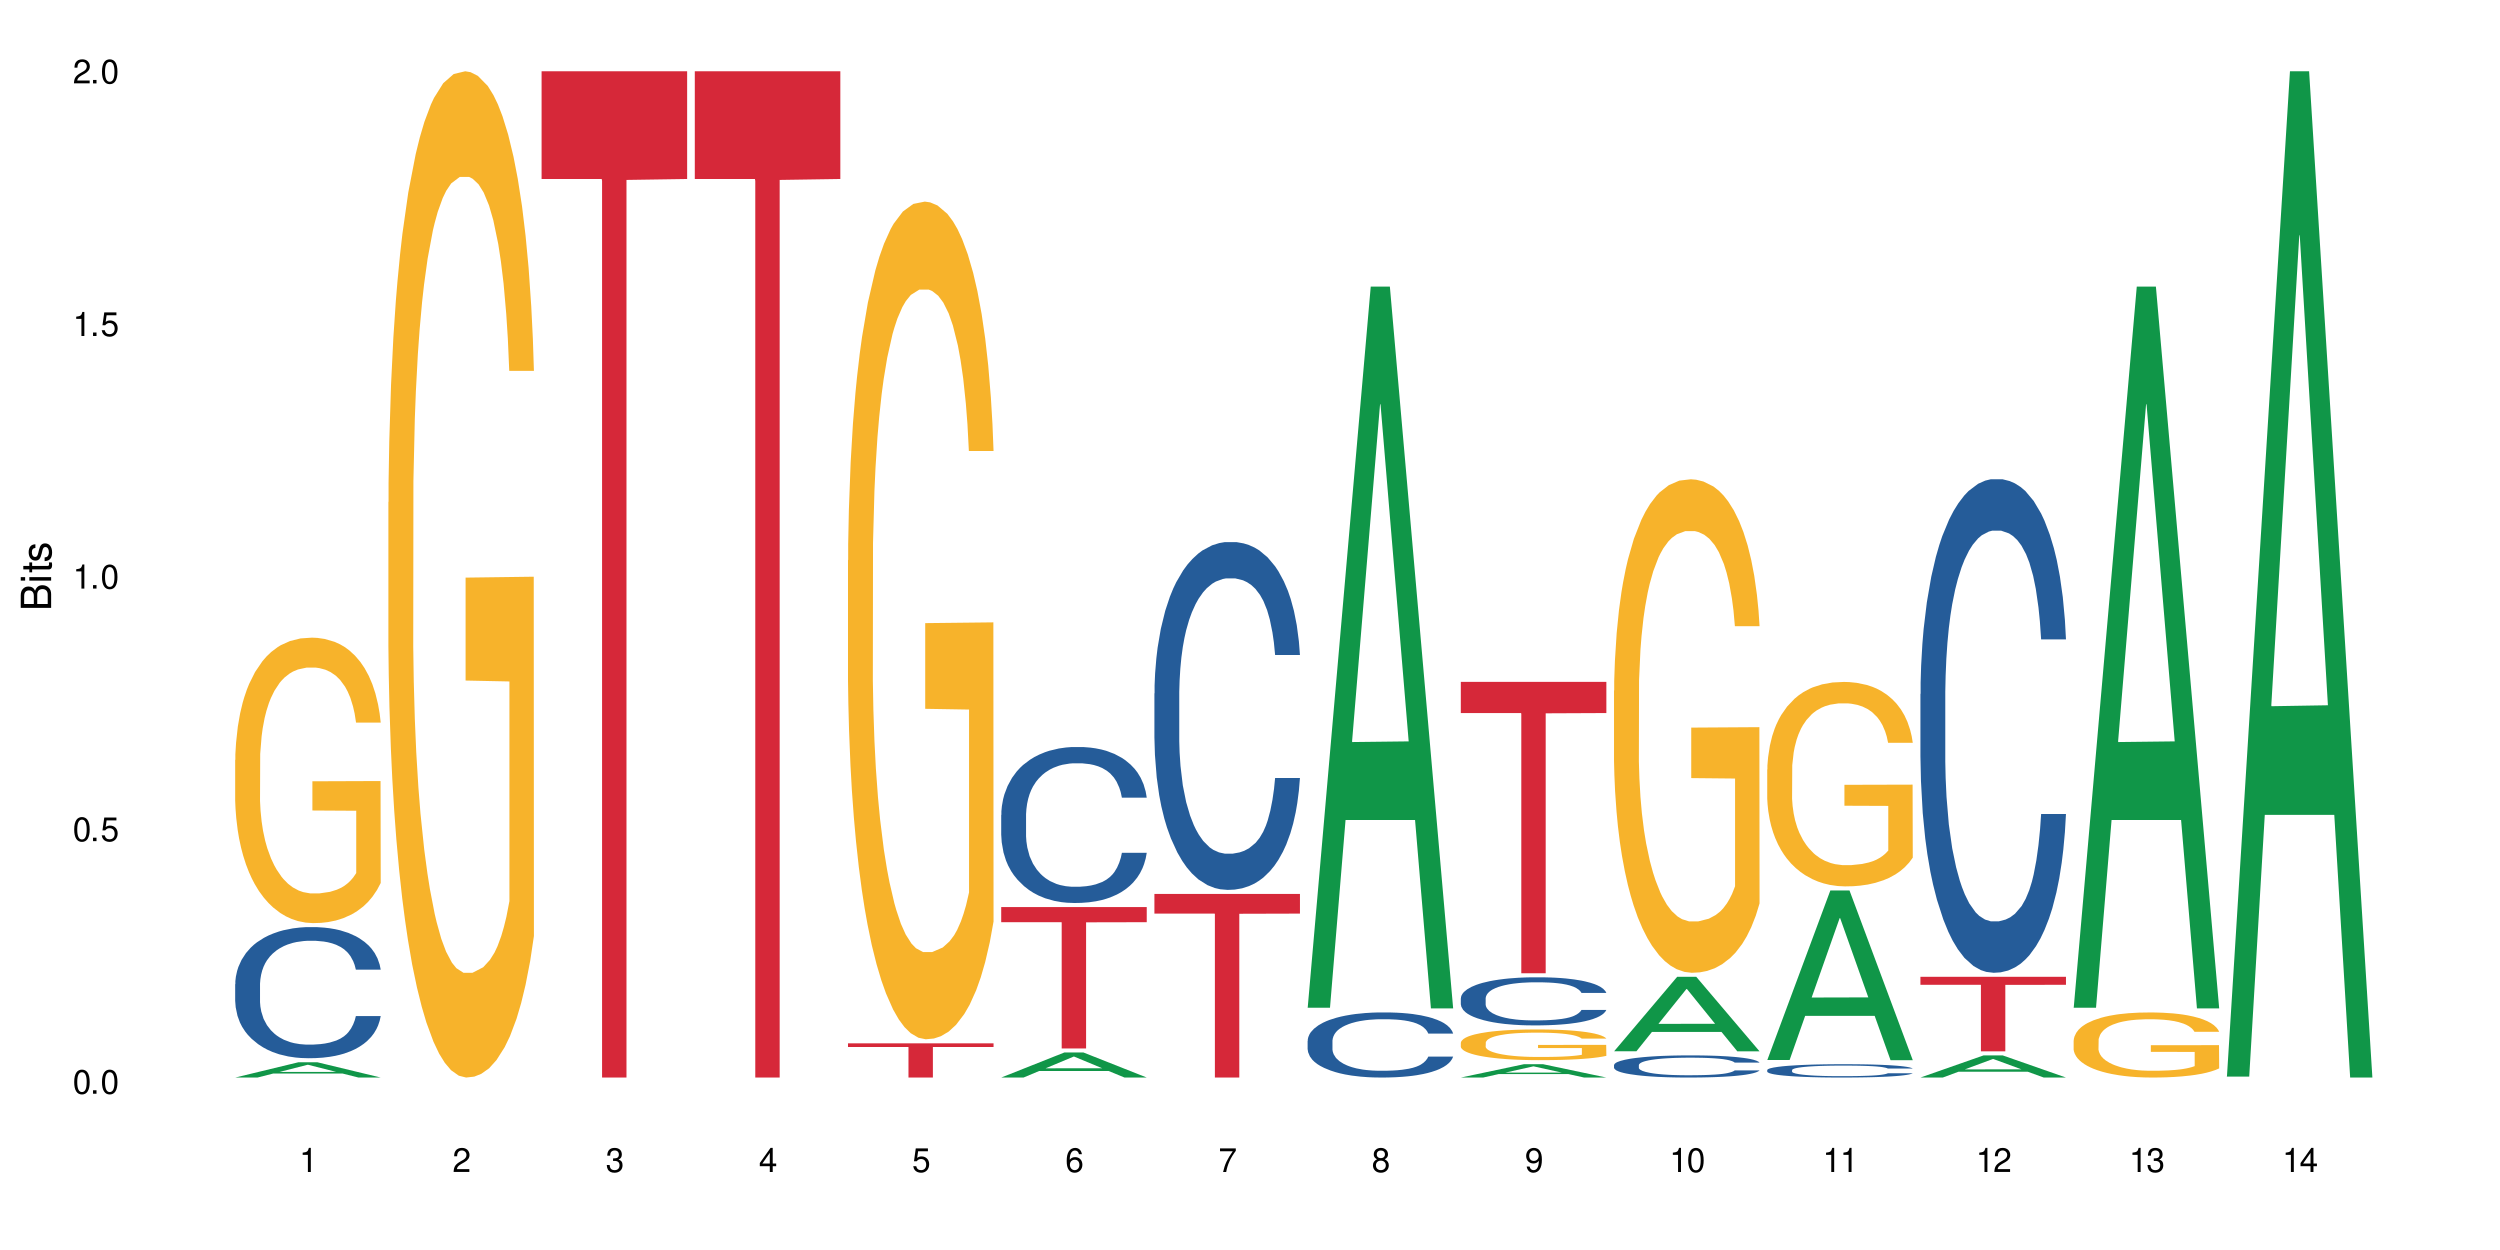 <?xml version="1.0" encoding="UTF-8"?>
<svg xmlns="http://www.w3.org/2000/svg" xmlns:xlink="http://www.w3.org/1999/xlink" width="720" height="360" viewBox="0 0 720 360">
<defs>
<g>
<g id="glyph-0-0">
</g>
<g id="glyph-0-1">
<path d="M 2.641 -6.938 C 2 -6.938 1.422 -6.656 1.078 -6.172 C 0.641 -5.562 0.406 -4.641 0.406 -3.359 C 0.406 -1.016 1.188 0.219 2.641 0.219 C 4.078 0.219 4.859 -1.016 4.859 -3.297 C 4.859 -4.641 4.656 -5.547 4.203 -6.172 C 3.844 -6.656 3.281 -6.938 2.641 -6.938 Z M 2.641 -6.188 C 3.547 -6.188 4 -5.25 4 -3.375 C 4 -1.406 3.562 -0.484 2.625 -0.484 C 1.734 -0.484 1.281 -1.438 1.281 -3.344 C 1.281 -5.25 1.734 -6.188 2.641 -6.188 Z M 2.641 -6.188 "/>
</g>
<g id="glyph-0-2">
<path d="M 1.828 -1 L 0.828 -1 L 0.828 0 L 1.828 0 Z M 1.828 -1 "/>
</g>
<g id="glyph-0-3">
<path d="M 4.562 -6.797 L 1.062 -6.797 L 0.547 -3.094 L 1.328 -3.094 C 1.719 -3.562 2.047 -3.734 2.578 -3.734 C 3.484 -3.734 4.062 -3.109 4.062 -2.094 C 4.062 -1.125 3.484 -0.531 2.578 -0.531 C 1.828 -0.531 1.375 -0.906 1.188 -1.672 L 0.328 -1.672 C 0.453 -1.109 0.547 -0.844 0.75 -0.594 C 1.125 -0.078 1.828 0.219 2.594 0.219 C 3.969 0.219 4.922 -0.781 4.922 -2.219 C 4.922 -3.562 4.031 -4.484 2.719 -4.484 C 2.25 -4.484 1.859 -4.359 1.469 -4.062 L 1.734 -5.969 L 4.562 -5.969 Z M 4.562 -6.797 "/>
</g>
<g id="glyph-0-4">
<path d="M 2.484 -4.938 L 2.484 0 L 3.328 0 L 3.328 -6.938 L 2.766 -6.938 C 2.469 -5.875 2.281 -5.734 0.984 -5.562 L 0.984 -4.938 Z M 2.484 -4.938 "/>
</g>
<g id="glyph-0-5">
<path d="M 4.859 -0.828 L 1.281 -0.828 C 1.359 -1.406 1.672 -1.781 2.5 -2.281 L 3.469 -2.828 C 4.406 -3.344 4.906 -4.062 4.906 -4.906 C 4.906 -5.484 4.672 -6.031 4.266 -6.406 C 3.859 -6.766 3.375 -6.938 2.719 -6.938 C 1.859 -6.938 1.219 -6.625 0.844 -6.031 C 0.609 -5.672 0.5 -5.234 0.484 -4.531 L 1.328 -4.531 C 1.359 -5.016 1.406 -5.281 1.531 -5.516 C 1.75 -5.938 2.188 -6.203 2.703 -6.203 C 3.469 -6.203 4.031 -5.641 4.031 -4.891 C 4.031 -4.344 3.719 -3.859 3.125 -3.516 L 2.234 -3 C 0.812 -2.172 0.406 -1.531 0.328 -0.016 L 4.859 -0.016 Z M 4.859 -0.828 "/>
</g>
<g id="glyph-0-6">
<path d="M 2.125 -3.188 L 2.578 -3.188 C 3.5 -3.188 3.984 -2.766 3.984 -1.922 C 3.984 -1.062 3.469 -0.531 2.594 -0.531 C 1.656 -0.531 1.203 -1 1.156 -2.016 L 0.312 -2.016 C 0.344 -1.453 0.438 -1.094 0.609 -0.781 C 0.953 -0.109 1.625 0.219 2.547 0.219 C 3.953 0.219 4.859 -0.625 4.859 -1.938 C 4.859 -2.828 4.516 -3.297 3.703 -3.594 C 4.344 -3.844 4.656 -4.328 4.656 -5.031 C 4.656 -6.219 3.875 -6.938 2.578 -6.938 C 1.203 -6.938 0.484 -6.172 0.453 -4.703 L 1.297 -4.703 C 1.312 -5.125 1.344 -5.359 1.453 -5.578 C 1.641 -5.969 2.062 -6.203 2.594 -6.203 C 3.344 -6.203 3.797 -5.75 3.797 -5 C 3.797 -4.516 3.609 -4.219 3.25 -4.047 C 3.016 -3.953 2.703 -3.922 2.125 -3.906 Z M 2.125 -3.188 "/>
</g>
<g id="glyph-0-7">
<path d="M 3.141 -1.672 L 3.141 0 L 3.984 0 L 3.984 -1.672 L 4.984 -1.672 L 4.984 -2.438 L 3.984 -2.438 L 3.984 -6.938 L 3.359 -6.938 L 0.266 -2.578 L 0.266 -1.672 Z M 3.141 -2.438 L 1 -2.438 L 3.141 -5.5 Z M 3.141 -2.438 "/>
</g>
<g id="glyph-0-8">
<path d="M 4.781 -5.125 C 4.609 -6.266 3.891 -6.938 2.844 -6.938 C 2.094 -6.938 1.422 -6.578 1.031 -5.953 C 0.594 -5.266 0.406 -4.422 0.406 -3.172 C 0.406 -2 0.578 -1.25 0.984 -0.641 C 1.359 -0.078 1.953 0.219 2.703 0.219 C 3.984 0.219 4.922 -0.75 4.922 -2.094 C 4.922 -3.375 4.062 -4.281 2.844 -4.281 C 2.172 -4.281 1.641 -4.031 1.281 -3.516 C 1.281 -5.234 1.828 -6.188 2.797 -6.188 C 3.391 -6.188 3.797 -5.797 3.938 -5.125 Z M 2.734 -3.531 C 3.547 -3.531 4.062 -2.953 4.062 -2.031 C 4.062 -1.156 3.484 -0.531 2.703 -0.531 C 1.922 -0.531 1.328 -1.188 1.328 -2.078 C 1.328 -2.938 1.906 -3.531 2.734 -3.531 Z M 2.734 -3.531 "/>
</g>
<g id="glyph-0-9">
<path d="M 4.984 -6.797 L 0.438 -6.797 L 0.438 -5.969 L 4.109 -5.969 C 2.5 -3.656 1.828 -2.234 1.328 0 L 2.219 0 C 2.594 -2.172 3.453 -4.047 4.984 -6.094 Z M 4.984 -6.797 "/>
</g>
<g id="glyph-0-10">
<path d="M 3.75 -3.656 C 4.469 -4.094 4.688 -4.438 4.688 -5.078 C 4.688 -6.172 3.844 -6.938 2.641 -6.938 C 1.438 -6.938 0.594 -6.172 0.594 -5.094 C 0.594 -4.438 0.812 -4.094 1.516 -3.656 C 0.734 -3.266 0.359 -2.703 0.359 -1.922 C 0.359 -0.656 1.281 0.219 2.641 0.219 C 3.984 0.219 4.922 -0.656 4.922 -1.922 C 4.922 -2.703 4.531 -3.266 3.75 -3.656 Z M 2.641 -6.188 C 3.359 -6.188 3.812 -5.75 3.812 -5.062 C 3.812 -4.406 3.344 -3.984 2.641 -3.984 C 1.922 -3.984 1.453 -4.406 1.453 -5.078 C 1.453 -5.75 1.922 -6.188 2.641 -6.188 Z M 2.641 -3.266 C 3.484 -3.266 4.062 -2.719 4.062 -1.906 C 4.062 -1.078 3.484 -0.531 2.625 -0.531 C 1.797 -0.531 1.219 -1.094 1.219 -1.906 C 1.219 -2.719 1.781 -3.266 2.641 -3.266 Z M 2.641 -3.266 "/>
</g>
<g id="glyph-0-11">
<path d="M 0.516 -1.578 C 0.672 -0.453 1.406 0.219 2.438 0.219 C 3.188 0.219 3.859 -0.141 4.266 -0.766 C 4.688 -1.453 4.891 -2.297 4.891 -3.547 C 4.891 -4.719 4.703 -5.453 4.312 -6.078 C 3.938 -6.641 3.344 -6.938 2.594 -6.938 C 1.297 -6.938 0.359 -5.969 0.359 -4.625 C 0.359 -3.344 1.234 -2.453 2.453 -2.453 C 3.094 -2.453 3.578 -2.672 4.016 -3.203 C 4 -1.484 3.469 -0.531 2.5 -0.531 C 1.906 -0.531 1.484 -0.906 1.359 -1.578 Z M 2.578 -6.203 C 3.375 -6.203 3.969 -5.531 3.969 -4.641 C 3.969 -3.797 3.391 -3.188 2.547 -3.188 C 1.734 -3.188 1.234 -3.766 1.234 -4.688 C 1.234 -5.562 1.797 -6.203 2.578 -6.203 Z M 2.578 -6.203 "/>
</g>
<g id="glyph-1-0">
</g>
<g id="glyph-1-1">
<path d="M 0 -0.953 L 0 -4.891 C 0 -5.719 -0.234 -6.344 -0.734 -6.797 C -1.188 -7.234 -1.812 -7.469 -2.5 -7.469 C -3.547 -7.469 -4.188 -7 -4.625 -5.875 C -4.984 -6.688 -5.625 -7.094 -6.531 -7.094 C -7.172 -7.094 -7.734 -6.859 -8.141 -6.391 C -8.562 -5.922 -8.75 -5.344 -8.75 -4.5 L -8.75 -0.953 Z M -4.984 -2.062 L -7.766 -2.062 L -7.766 -4.219 C -7.766 -4.844 -7.688 -5.203 -7.453 -5.5 C -7.219 -5.812 -6.859 -5.969 -6.375 -5.969 C -5.891 -5.969 -5.531 -5.812 -5.297 -5.5 C -5.062 -5.203 -4.984 -4.844 -4.984 -4.219 Z M -0.984 -2.062 L -4 -2.062 L -4 -4.781 C -4 -5.766 -3.438 -6.359 -2.484 -6.359 C -1.547 -6.359 -0.984 -5.766 -0.984 -4.781 Z M -0.984 -2.062 "/>
</g>
<g id="glyph-1-2">
<path d="M -6.281 -1.797 L -6.281 -0.797 L 0 -0.797 L 0 -1.797 Z M -8.75 -1.797 L -8.75 -0.797 L -7.484 -0.797 L -7.484 -1.797 Z M -8.75 -1.797 "/>
</g>
<g id="glyph-1-3">
<path d="M -6.281 -3.047 L -6.281 -2.016 L -8.016 -2.016 L -8.016 -1.016 L -6.281 -1.016 L -6.281 -0.172 L -5.469 -0.172 L -5.469 -1.016 L -0.719 -1.016 C -0.078 -1.016 0.281 -1.453 0.281 -2.234 C 0.281 -2.5 0.25 -2.719 0.188 -3.047 L -0.641 -3.047 C -0.609 -2.906 -0.594 -2.766 -0.594 -2.562 C -0.594 -2.141 -0.719 -2.016 -1.156 -2.016 L -5.469 -2.016 L -5.469 -3.047 Z M -6.281 -3.047 "/>
</g>
<g id="glyph-1-4">
<path d="M -4.531 -5.25 C -5.766 -5.25 -6.469 -4.422 -6.469 -2.969 C -6.469 -1.516 -5.719 -0.562 -4.547 -0.562 C -3.562 -0.562 -3.094 -1.062 -2.734 -2.562 L -2.516 -3.484 C -2.344 -4.188 -2.094 -4.469 -1.641 -4.469 C -1.047 -4.469 -0.641 -3.875 -0.641 -3 C -0.641 -2.453 -0.797 -2 -1.062 -1.75 C -1.25 -1.594 -1.422 -1.531 -1.875 -1.469 L -1.875 -0.406 C -0.422 -0.453 0.281 -1.266 0.281 -2.922 C 0.281 -4.5 -0.5 -5.516 -1.719 -5.516 C -2.656 -5.516 -3.172 -4.984 -3.469 -3.734 L -3.703 -2.766 C -3.891 -1.953 -4.156 -1.609 -4.594 -1.609 C -5.188 -1.609 -5.547 -2.125 -5.547 -2.938 C -5.547 -3.75 -5.203 -4.172 -4.531 -4.203 Z M -4.531 -5.25 "/>
</g>
</g>
</defs>
<rect x="-72" y="-36" width="864" height="432" fill="rgb(100%, 100%, 100%)" fill-opacity="1"/>
<path fill-rule="nonzero" fill="rgb(6.275%, 58.824%, 28.235%)" fill-opacity="1" d="M 67.73 310.328 L 67.777 310.324 L 85.914 305.938 L 91.422 305.938 L 109.648 310.332 L 103.242 310.332 L 98.676 309.184 L 78.656 309.184 L 74.18 310.328 L 67.73 310.328 L 80.582 308.711 L 96.84 308.707 L 88.734 306.656 L 88.645 306.652 L 88.555 306.664 L 80.539 308.707 L 80.582 308.711 Z M 67.73 310.328 "/>
<path fill-rule="nonzero" fill="rgb(14.51%, 36.078%, 60%)" fill-opacity="1" d="M 67.73 283.449 L 67.781 283.414 L 67.781 282.586 L 67.934 281.277 L 68.293 279.621 L 68.652 278.48 L 69.57 276.445 L 70.848 274.477 L 72.18 272.961 L 73.148 272.062 L 74.02 271.371 L 76.012 270.098 L 77.289 269.441 L 78.672 268.855 L 80.355 268.266 L 81.582 267.922 L 84.344 267.371 L 86.391 267.129 L 87.973 267.023 L 91.398 267.023 L 93.441 267.164 L 94.926 267.336 L 96.562 267.613 L 97.941 267.922 L 100.344 268.68 L 102.492 269.648 L 103.461 270.199 L 104.996 271.27 L 106.172 272.305 L 106.988 273.203 L 107.91 274.477 L 108.727 276.031 L 109.34 277.789 L 109.648 279.273 L 102.492 279.273 L 102.133 277.895 L 101.723 276.824 L 100.957 275.41 L 100.191 274.41 L 99.117 273.41 L 98.145 272.754 L 96.816 272.098 L 95.641 271.684 L 94.414 271.371 L 93.238 271.164 L 90.988 270.957 L 88.383 270.957 L 87.41 271.027 L 85.418 271.305 L 84.344 271.547 L 82.812 272.027 L 81.738 272.477 L 80.461 273.168 L 79.59 273.754 L 78.516 274.652 L 77.75 275.445 L 76.883 276.582 L 76.371 277.445 L 75.91 278.41 L 75.5 279.551 L 75.195 280.758 L 74.988 282.035 L 74.887 283.277 L 74.887 288.625 L 74.988 289.867 L 75.246 291.316 L 75.91 293.422 L 76.883 295.25 L 78.004 296.699 L 79.078 297.734 L 79.691 298.219 L 80.512 298.77 L 81.789 299.461 L 83.629 300.148 L 84.703 300.426 L 86.34 300.703 L 88.023 300.84 L 90.273 300.84 L 92.27 300.703 L 93.598 300.531 L 94.977 300.254 L 96.867 299.668 L 98.043 299.113 L 99.066 298.461 L 99.832 297.805 L 100.344 297.25 L 101.109 296.184 L 101.723 295.008 L 102.184 293.801 L 102.492 292.629 L 109.648 292.629 L 109.34 294.008 L 108.883 295.355 L 108.422 296.355 L 107.707 297.562 L 106.887 298.633 L 105.711 299.84 L 104.742 300.633 L 103.461 301.496 L 102.285 302.152 L 101.008 302.738 L 99.117 303.43 L 97.891 303.773 L 96.562 304.082 L 94.977 304.359 L 92.984 304.602 L 90.836 304.738 L 88.844 304.773 L 86.695 304.703 L 85.109 304.566 L 83.016 304.258 L 80.41 303.637 L 78.516 302.98 L 77.035 302.324 L 75.758 301.633 L 74.324 300.703 L 72.484 299.184 L 71.359 298.012 L 70.594 297.043 L 69.723 295.699 L 69.109 294.492 L 68.395 292.559 L 67.883 290.109 L 67.73 288.211 Z M 67.73 283.449 "/>
<path fill-rule="nonzero" fill="rgb(96.863%, 70.196%, 16.863%)" fill-opacity="1" d="M 67.73 218.855 L 67.781 218.781 L 67.781 217.281 L 67.988 213.902 L 68.496 209.246 L 69.164 205.414 L 69.879 202.414 L 70.34 200.836 L 71.105 198.582 L 71.77 196.93 L 73.457 193.551 L 75.602 190.398 L 76.777 189.047 L 78.109 187.77 L 80 186.344 L 80.867 185.816 L 83.527 184.617 L 86.543 183.867 L 89.863 183.641 L 91.398 183.715 L 93.496 184.016 L 96.355 184.844 L 97.992 185.594 L 99.27 186.344 L 100.602 187.32 L 102.234 188.82 L 103.77 190.625 L 104.996 192.426 L 106.223 194.68 L 107.246 197.082 L 108.113 199.711 L 108.883 202.863 L 109.34 205.492 L 109.648 208.117 L 102.543 208.117 L 102.133 205.492 L 101.672 203.465 L 100.906 200.984 L 100.141 199.184 L 99.375 197.758 L 97.941 195.805 L 96.715 194.602 L 95.18 193.551 L 93.699 192.875 L 92.012 192.426 L 90.988 192.277 L 88.281 192.277 L 85.828 192.801 L 84.395 193.402 L 83.375 194.004 L 81.941 195.129 L 81.074 196.031 L 80.562 196.629 L 79.027 198.957 L 78.004 201.062 L 77.445 202.488 L 76.727 204.738 L 76.215 206.766 L 75.652 209.77 L 75.348 212.023 L 74.938 217.129 L 74.887 230.645 L 75.039 233.5 L 75.348 236.578 L 75.758 239.281 L 76.371 242.133 L 76.984 244.312 L 78.059 247.238 L 78.977 249.191 L 79.691 250.469 L 81.074 252.496 L 81.637 253.172 L 82.965 254.523 L 84.344 255.574 L 86.031 256.477 L 87.309 256.926 L 89.355 257.301 L 91.961 257.301 L 95.027 256.852 L 96.969 256.25 L 98.301 255.648 L 99.168 255.125 L 100.242 254.297 L 101.008 253.547 L 101.723 252.723 L 102.594 251.445 L 102.594 233.5 L 89.969 233.422 L 89.969 225.012 L 109.598 224.938 L 109.648 254.297 L 108.574 256.324 L 107.246 258.277 L 105.969 259.777 L 104.637 261.055 L 102.746 262.48 L 101.215 263.383 L 98.863 264.434 L 96.715 265.109 L 94.465 265.562 L 92.473 265.785 L 90.121 265.859 L 88.023 265.711 L 85.777 265.262 L 83.988 264.66 L 82.352 263.91 L 80.715 262.934 L 78.672 261.355 L 77.34 260.078 L 75.961 258.504 L 74.582 256.625 L 73.355 254.598 L 72.535 253.02 L 71.719 251.219 L 70.848 248.965 L 70.031 246.414 L 69.418 244.086 L 68.855 241.457 L 68.445 238.98 L 68.039 235.602 L 67.832 232.898 L 67.73 230.57 Z M 67.73 218.855 "/>
<path fill-rule="nonzero" fill="rgb(96.863%, 70.196%, 16.863%)" fill-opacity="1" d="M 111.855 144.652 L 111.906 144.387 L 111.906 139.094 L 112.109 127.184 L 112.621 110.777 L 113.285 97.277 L 114 86.691 L 114.461 81.133 L 115.227 73.195 L 115.891 67.371 L 117.578 55.461 L 119.727 44.348 L 120.902 39.582 L 122.23 35.082 L 124.121 30.055 L 124.992 28.203 L 127.648 23.965 L 130.664 21.32 L 133.988 20.527 L 135.523 20.789 L 137.617 21.848 L 140.48 24.762 L 142.117 27.406 L 143.395 30.055 L 144.723 33.496 L 146.359 38.789 L 147.891 45.141 L 149.117 51.492 L 150.348 59.43 L 151.367 67.902 L 152.238 77.164 L 153.004 88.281 L 153.465 97.543 L 153.77 106.805 L 146.664 106.805 L 146.258 97.543 L 145.797 90.398 L 145.031 81.664 L 144.262 75.312 L 143.496 70.281 L 142.066 63.402 L 140.84 59.168 L 139.305 55.461 L 137.82 53.078 L 136.137 51.492 L 135.113 50.961 L 132.402 50.961 L 129.949 52.816 L 128.52 54.934 L 127.496 57.051 L 126.066 61.02 L 125.195 64.195 L 124.684 66.312 L 123.152 74.516 L 122.129 81.93 L 121.566 86.957 L 120.852 94.898 L 120.34 102.043 L 119.777 112.629 L 119.469 120.57 L 119.062 138.566 L 119.012 186.207 L 119.164 196.262 L 119.469 207.113 L 119.879 216.641 L 120.492 226.699 L 121.105 234.375 L 122.18 244.695 L 123.102 251.578 L 123.816 256.078 L 125.195 263.223 L 125.758 265.605 L 127.086 270.367 L 128.469 274.074 L 130.152 277.25 L 131.434 278.836 L 133.477 280.16 L 136.082 280.16 L 139.152 278.574 L 141.094 276.457 L 142.422 274.34 L 143.293 272.484 L 144.363 269.574 L 145.133 266.926 L 145.848 264.016 L 146.715 259.516 L 146.715 196.262 L 134.09 195.996 L 134.09 166.355 L 153.719 166.09 L 153.77 269.574 L 152.699 276.719 L 151.367 283.602 L 150.09 288.895 L 148.762 293.395 L 146.871 298.422 L 145.336 301.598 L 142.984 305.305 L 140.84 307.688 L 138.59 309.273 L 136.594 310.066 L 134.242 310.332 L 132.148 309.805 L 129.898 308.215 L 128.109 306.098 L 126.473 303.453 L 124.84 300.012 L 122.793 294.453 L 121.465 289.953 L 120.082 284.395 L 118.703 277.777 L 117.477 270.633 L 116.66 265.074 L 115.84 258.723 L 114.973 250.781 L 114.152 241.785 L 113.539 233.578 L 112.98 224.316 L 112.57 215.582 L 112.16 203.672 L 111.957 194.145 L 111.855 185.941 Z M 111.855 144.652 "/>
<path fill-rule="nonzero" fill="rgb(83.922%, 15.686%, 22.353%)" fill-opacity="1" d="M 155.977 20.527 L 197.895 20.527 L 197.895 51.547 L 180.426 51.82 L 180.426 310.332 L 173.395 310.332 L 173.395 52.094 L 173.293 51.547 L 155.977 51.547 Z M 155.977 20.527 "/>
<path fill-rule="nonzero" fill="rgb(83.922%, 15.686%, 22.353%)" fill-opacity="1" d="M 200.102 20.527 L 242.016 20.527 L 242.016 51.547 L 224.547 51.82 L 224.547 310.332 L 217.52 310.332 L 217.52 52.094 L 217.418 51.547 L 200.102 51.547 Z M 200.102 20.527 "/>
<path fill-rule="nonzero" fill="rgb(96.863%, 70.196%, 16.863%)" fill-opacity="1" d="M 244.223 161.395 L 244.273 161.172 L 244.273 156.766 L 244.477 146.852 L 244.988 133.191 L 245.652 121.957 L 246.371 113.145 L 246.828 108.516 L 247.598 101.906 L 248.262 97.059 L 249.949 87.145 L 252.094 77.895 L 253.27 73.926 L 254.602 70.18 L 256.492 65.996 L 257.359 64.453 L 260.02 60.93 L 263.035 58.727 L 266.355 58.062 L 267.891 58.285 L 269.988 59.164 L 272.848 61.59 L 274.484 63.793 L 275.762 65.996 L 277.094 68.859 L 278.727 73.266 L 280.262 78.555 L 281.488 83.84 L 282.715 90.449 L 283.738 97.5 L 284.605 105.211 L 285.371 114.465 L 285.832 122.176 L 286.141 129.887 L 279.035 129.887 L 278.625 122.176 L 278.164 116.227 L 277.398 108.957 L 276.633 103.672 L 275.863 99.484 L 274.434 93.754 L 273.207 90.23 L 271.672 87.145 L 270.191 85.164 L 268.504 83.84 L 267.48 83.402 L 264.773 83.402 L 262.32 84.941 L 260.887 86.707 L 259.863 88.469 L 258.434 91.773 L 257.566 94.418 L 257.055 96.18 L 255.52 103.008 L 254.496 109.18 L 253.934 113.363 L 253.219 119.973 L 252.707 125.922 L 252.145 134.734 L 251.84 141.344 L 251.43 156.328 L 251.379 195.984 L 251.531 204.355 L 251.84 213.391 L 252.25 221.32 L 252.863 229.691 L 253.477 236.082 L 254.547 244.676 L 255.469 250.402 L 256.184 254.148 L 257.566 260.098 L 258.129 262.078 L 259.457 266.047 L 260.836 269.129 L 262.523 271.773 L 263.801 273.094 L 265.848 274.195 L 268.453 274.195 L 271.52 272.875 L 273.461 271.113 L 274.793 269.352 L 275.66 267.809 L 276.734 265.383 L 277.5 263.18 L 278.215 260.758 L 279.086 257.012 L 279.086 204.355 L 266.461 204.137 L 266.461 179.461 L 286.09 179.238 L 286.141 265.383 L 285.066 271.332 L 283.738 277.062 L 282.461 281.469 L 281.129 285.215 L 279.238 289.398 L 277.707 292.043 L 275.355 295.129 L 273.207 297.109 L 270.957 298.434 L 268.965 299.094 L 266.613 299.312 L 264.516 298.871 L 262.27 297.551 L 260.477 295.789 L 258.844 293.586 L 257.207 290.723 L 255.164 286.094 L 253.832 282.348 L 252.453 277.723 L 251.074 272.215 L 249.848 266.266 L 249.027 261.641 L 248.211 256.352 L 247.34 249.742 L 246.523 242.25 L 245.91 235.422 L 245.348 227.711 L 244.938 220.438 L 244.531 210.523 L 244.324 202.594 L 244.223 195.762 Z M 244.223 161.395 "/>
<path fill-rule="nonzero" fill="rgb(83.922%, 15.686%, 22.353%)" fill-opacity="1" d="M 244.223 300.477 L 286.141 300.477 L 286.141 301.531 L 268.672 301.543 L 268.672 310.332 L 261.641 310.332 L 261.641 301.551 L 261.539 301.531 L 244.223 301.531 Z M 244.223 300.477 "/>
<path fill-rule="nonzero" fill="rgb(6.275%, 58.824%, 28.235%)" fill-opacity="1" d="M 288.348 310.324 L 288.391 310.32 L 306.527 303.117 L 312.035 303.117 L 330.262 310.332 L 323.859 310.332 L 319.289 308.449 L 299.273 308.449 L 294.793 310.324 L 288.348 310.324 L 301.199 307.672 L 317.453 307.664 L 309.348 304.297 L 309.258 304.289 L 309.172 304.312 L 301.152 307.664 L 301.199 307.672 Z M 288.348 310.324 "/>
<path fill-rule="nonzero" fill="rgb(14.51%, 36.078%, 60%)" fill-opacity="1" d="M 288.348 234.695 L 288.398 234.652 L 288.398 233.668 L 288.551 232.109 L 288.906 230.137 L 289.266 228.781 L 290.188 226.359 L 291.465 224.02 L 292.793 222.215 L 293.766 221.148 L 294.633 220.324 L 296.629 218.809 L 297.906 218.027 L 299.285 217.328 L 300.973 216.629 L 302.199 216.219 L 304.961 215.562 L 307.004 215.277 L 308.59 215.152 L 312.012 215.152 L 314.059 215.316 L 315.539 215.523 L 317.176 215.852 L 318.559 216.219 L 320.961 217.125 L 323.105 218.273 L 324.078 218.93 L 325.609 220.203 L 326.785 221.434 L 327.605 222.5 L 328.523 224.02 L 329.344 225.867 L 329.957 227.961 L 330.262 229.727 L 323.105 229.727 L 322.75 228.086 L 322.34 226.812 L 321.574 225.129 L 320.805 223.938 L 319.73 222.746 L 318.762 221.969 L 317.434 221.188 L 316.258 220.695 L 315.031 220.324 L 313.855 220.078 L 311.605 219.832 L 308.996 219.832 L 308.027 219.914 L 306.031 220.242 L 304.961 220.531 L 303.426 221.105 L 302.352 221.641 L 301.074 222.461 L 300.207 223.16 L 299.133 224.227 L 298.363 225.172 L 297.496 226.523 L 296.984 227.551 L 296.523 228.699 L 296.117 230.055 L 295.809 231.492 L 295.605 233.012 L 295.504 234.488 L 295.504 240.852 L 295.605 242.332 L 295.859 244.055 L 296.523 246.559 L 297.496 248.734 L 298.621 250.461 L 299.695 251.691 L 300.309 252.266 L 301.125 252.922 L 302.402 253.742 L 304.242 254.566 L 305.316 254.895 L 306.953 255.223 L 308.641 255.387 L 310.891 255.387 L 312.883 255.223 L 314.211 255.016 L 315.594 254.688 L 317.484 253.992 L 318.66 253.332 L 319.68 252.555 L 320.449 251.773 L 320.961 251.117 L 321.727 249.844 L 322.34 248.449 L 322.801 247.012 L 323.105 245.613 L 330.262 245.613 L 329.957 247.258 L 329.496 248.859 L 329.035 250.051 L 328.32 251.484 L 327.504 252.758 L 326.328 254.195 L 325.355 255.141 L 324.078 256.168 L 322.902 256.945 L 321.625 257.645 L 319.73 258.465 L 318.504 258.875 L 317.176 259.246 L 315.594 259.574 L 313.598 259.859 L 311.453 260.023 L 309.457 260.066 L 307.312 259.984 L 305.727 259.82 L 303.629 259.449 L 301.023 258.711 L 299.133 257.93 L 297.648 257.152 L 296.371 256.332 L 294.941 255.223 L 293.102 253.414 L 291.977 252.02 L 291.207 250.871 L 290.34 249.27 L 289.727 247.832 L 289.012 245.531 L 288.5 242.617 L 288.348 240.359 Z M 288.348 234.695 "/>
<path fill-rule="nonzero" fill="rgb(83.922%, 15.686%, 22.353%)" fill-opacity="1" d="M 288.348 261.23 L 330.262 261.23 L 330.262 265.59 L 312.793 265.629 L 312.793 301.953 L 305.766 301.953 L 305.766 265.664 L 305.664 265.59 L 288.348 265.59 Z M 288.348 261.23 "/>
<path fill-rule="nonzero" fill="rgb(14.51%, 36.078%, 60%)" fill-opacity="1" d="M 332.469 199.715 L 332.52 199.621 L 332.52 197.426 L 332.672 193.945 L 333.031 189.551 L 333.391 186.531 L 334.309 181.129 L 335.586 175.91 L 336.918 171.883 L 337.887 169.5 L 338.758 167.672 L 340.75 164.281 L 342.027 162.543 L 343.406 160.988 L 345.094 159.43 L 346.32 158.516 L 349.082 157.051 L 351.129 156.41 L 352.711 156.133 L 356.137 156.133 L 358.18 156.5 L 359.664 156.957 L 361.301 157.691 L 362.68 158.516 L 365.082 160.527 L 367.23 163.094 L 368.199 164.559 L 369.734 167.395 L 370.91 170.141 L 371.727 172.523 L 372.648 175.91 L 373.465 180.031 L 374.078 184.699 L 374.387 188.637 L 367.23 188.637 L 366.871 184.973 L 366.461 182.137 L 365.695 178.383 L 364.93 175.727 L 363.855 173.07 L 362.883 171.332 L 361.555 169.594 L 360.379 168.492 L 359.152 167.672 L 357.977 167.121 L 355.727 166.57 L 353.121 166.57 L 352.148 166.754 L 350.156 167.488 L 349.082 168.129 L 347.547 169.41 L 346.477 170.602 L 345.199 172.43 L 344.328 173.988 L 343.254 176.367 L 342.488 178.473 L 341.617 181.496 L 341.109 183.785 L 340.648 186.348 L 340.238 189.367 L 339.934 192.574 L 339.727 195.961 L 339.625 199.258 L 339.625 213.445 L 339.727 216.742 L 339.984 220.586 L 340.648 226.172 L 341.617 231.023 L 342.742 234.871 L 343.816 237.617 L 344.43 238.898 L 345.25 240.363 L 346.527 242.195 L 348.367 244.027 L 349.441 244.758 L 351.074 245.492 L 352.762 245.855 L 355.012 245.855 L 357.004 245.492 L 358.336 245.031 L 359.715 244.301 L 361.605 242.742 L 362.781 241.277 L 363.805 239.539 L 364.57 237.801 L 365.082 236.336 L 365.848 233.496 L 366.461 230.383 L 366.922 227.18 L 367.23 224.066 L 374.387 224.066 L 374.078 227.73 L 373.617 231.301 L 373.16 233.953 L 372.441 237.16 L 371.625 239.996 L 370.449 243.203 L 369.477 245.309 L 368.199 247.598 L 367.023 249.336 L 365.746 250.891 L 363.855 252.723 L 362.629 253.637 L 361.301 254.461 L 359.715 255.195 L 357.723 255.836 L 355.574 256.203 L 353.582 256.293 L 351.434 256.109 L 349.848 255.746 L 347.754 254.922 L 345.145 253.273 L 343.254 251.531 L 341.773 249.793 L 340.496 247.961 L 339.062 245.492 L 337.223 241.461 L 336.098 238.348 L 335.332 235.785 L 334.461 232.215 L 333.848 229.012 L 333.133 223.883 L 332.621 217.383 L 332.469 212.348 Z M 332.469 199.715 "/>
<path fill-rule="nonzero" fill="rgb(83.922%, 15.686%, 22.353%)" fill-opacity="1" d="M 332.469 257.457 L 374.387 257.457 L 374.387 263.117 L 356.918 263.168 L 356.918 310.332 L 349.887 310.332 L 349.887 263.215 L 349.785 263.117 L 332.469 263.117 Z M 332.469 257.457 "/>
<path fill-rule="nonzero" fill="rgb(6.275%, 58.824%, 28.235%)" fill-opacity="1" d="M 376.594 290.227 L 376.637 290.031 L 394.773 82.535 L 400.281 82.535 L 418.508 290.422 L 412.105 290.422 L 407.535 236.156 L 387.52 236.156 L 383.039 290.227 L 376.594 290.227 L 389.445 213.711 L 405.699 213.516 L 397.594 116.5 L 397.504 116.305 L 397.414 116.891 L 389.398 213.516 L 389.445 213.711 Z M 376.594 290.227 "/>
<path fill-rule="nonzero" fill="rgb(14.51%, 36.078%, 60%)" fill-opacity="1" d="M 376.594 299.742 L 376.645 299.727 L 376.645 299.316 L 376.797 298.664 L 377.152 297.84 L 377.512 297.277 L 378.434 296.266 L 379.711 295.289 L 381.039 294.535 L 382.012 294.09 L 382.879 293.746 L 384.871 293.113 L 386.152 292.785 L 387.531 292.496 L 389.219 292.203 L 390.445 292.031 L 393.207 291.758 L 395.25 291.637 L 396.836 291.586 L 400.258 291.586 L 402.305 291.656 L 403.785 291.742 L 405.422 291.879 L 406.801 292.031 L 409.207 292.41 L 411.352 292.891 L 412.324 293.164 L 413.855 293.695 L 415.031 294.207 L 415.852 294.652 L 416.77 295.289 L 417.59 296.059 L 418.203 296.934 L 418.508 297.668 L 411.352 297.668 L 410.996 296.984 L 410.586 296.453 L 409.82 295.75 L 409.051 295.254 L 407.977 294.758 L 407.008 294.43 L 405.68 294.105 L 404.504 293.898 L 403.277 293.746 L 402.102 293.645 L 399.852 293.539 L 397.242 293.539 L 396.273 293.574 L 394.277 293.711 L 393.207 293.832 L 391.672 294.07 L 390.598 294.293 L 389.32 294.637 L 388.453 294.93 L 387.379 295.375 L 386.609 295.77 L 385.742 296.332 L 385.23 296.762 L 384.77 297.242 L 384.363 297.809 L 384.055 298.406 L 383.852 299.039 L 383.75 299.656 L 383.75 302.312 L 383.852 302.93 L 384.105 303.648 L 384.77 304.695 L 385.742 305.602 L 386.867 306.324 L 387.941 306.836 L 388.555 307.078 L 389.371 307.352 L 390.648 307.695 L 392.488 308.035 L 393.562 308.172 L 395.199 308.309 L 396.887 308.379 L 399.137 308.379 L 401.129 308.309 L 402.457 308.227 L 403.836 308.086 L 405.73 307.797 L 406.906 307.523 L 407.926 307.195 L 408.695 306.871 L 409.207 306.598 L 409.973 306.066 L 410.586 305.484 L 411.047 304.883 L 411.352 304.301 L 418.508 304.301 L 418.203 304.984 L 417.742 305.656 L 417.281 306.152 L 416.566 306.75 L 415.75 307.281 L 414.574 307.883 L 413.602 308.277 L 412.324 308.703 L 411.148 309.031 L 409.871 309.32 L 407.977 309.664 L 406.75 309.836 L 405.422 309.988 L 403.836 310.125 L 401.844 310.246 L 399.695 310.316 L 397.703 310.332 L 395.559 310.297 L 393.973 310.23 L 391.875 310.074 L 389.27 309.766 L 387.379 309.441 L 385.895 309.117 L 384.617 308.773 L 383.188 308.309 L 381.348 307.555 L 380.223 306.973 L 379.453 306.496 L 378.586 305.824 L 377.973 305.227 L 377.258 304.266 L 376.746 303.051 L 376.594 302.109 Z M 376.594 299.742 "/>
<path fill-rule="nonzero" fill="rgb(6.275%, 58.824%, 28.235%)" fill-opacity="1" d="M 420.715 310.328 L 420.758 310.324 L 438.898 306.492 L 444.406 306.492 L 462.633 310.332 L 456.227 310.332 L 451.66 309.328 L 431.641 309.328 L 427.164 310.328 L 420.715 310.328 L 433.566 308.914 L 449.824 308.91 L 441.719 307.117 L 441.629 307.113 L 441.539 307.125 L 433.523 308.91 L 433.566 308.914 Z M 420.715 310.328 "/>
<path fill-rule="nonzero" fill="rgb(14.51%, 36.078%, 60%)" fill-opacity="1" d="M 420.715 287.492 L 420.766 287.48 L 420.766 287.176 L 420.918 286.695 L 421.277 286.086 L 421.637 285.668 L 422.555 284.922 L 423.832 284.199 L 425.164 283.641 L 426.133 283.312 L 427.004 283.059 L 428.996 282.59 L 430.273 282.352 L 431.652 282.137 L 433.34 281.922 L 434.566 281.793 L 437.328 281.59 L 439.371 281.504 L 440.957 281.465 L 444.383 281.465 L 446.426 281.516 L 447.91 281.578 L 449.547 281.68 L 450.926 281.793 L 453.328 282.074 L 455.477 282.426 L 456.445 282.629 L 457.98 283.023 L 459.156 283.402 L 459.973 283.73 L 460.895 284.199 L 461.711 284.77 L 462.324 285.414 L 462.633 285.961 L 455.477 285.961 L 455.117 285.453 L 454.707 285.059 L 453.941 284.543 L 453.176 284.176 L 452.102 283.809 L 451.129 283.566 L 449.801 283.324 L 448.625 283.176 L 447.398 283.059 L 446.223 282.984 L 443.973 282.906 L 441.367 282.906 L 440.395 282.934 L 438.402 283.035 L 437.328 283.125 L 435.793 283.301 L 434.723 283.465 L 433.441 283.719 L 432.574 283.934 L 431.5 284.262 L 430.734 284.555 L 429.863 284.973 L 429.355 285.289 L 428.895 285.645 L 428.484 286.062 L 428.18 286.504 L 427.973 286.973 L 427.871 287.43 L 427.871 289.391 L 427.973 289.848 L 428.23 290.379 L 428.895 291.152 L 429.863 291.82 L 430.988 292.355 L 432.062 292.734 L 432.676 292.91 L 433.496 293.113 L 434.773 293.367 L 436.613 293.621 L 437.688 293.723 L 439.32 293.824 L 441.008 293.875 L 443.258 293.875 L 445.25 293.824 L 446.582 293.758 L 447.961 293.656 L 449.852 293.441 L 451.027 293.238 L 452.051 293 L 452.816 292.758 L 453.328 292.555 L 454.094 292.164 L 454.707 291.734 L 455.168 291.289 L 455.477 290.859 L 462.633 290.859 L 462.324 291.367 L 461.863 291.859 L 461.406 292.227 L 460.688 292.672 L 459.871 293.062 L 458.695 293.508 L 457.723 293.797 L 456.445 294.113 L 455.27 294.355 L 453.992 294.57 L 452.102 294.824 L 450.875 294.949 L 449.547 295.062 L 447.961 295.164 L 445.969 295.254 L 443.82 295.305 L 441.828 295.316 L 439.68 295.293 L 438.094 295.242 L 436 295.125 L 433.391 294.898 L 431.5 294.656 L 430.02 294.418 L 428.742 294.164 L 427.309 293.824 L 425.469 293.266 L 424.344 292.836 L 423.578 292.48 L 422.707 291.988 L 422.094 291.543 L 421.379 290.836 L 420.867 289.934 L 420.715 289.238 Z M 420.715 287.492 "/>
<path fill-rule="nonzero" fill="rgb(96.863%, 70.196%, 16.863%)" fill-opacity="1" d="M 420.715 300.27 L 420.766 300.262 L 420.766 300.102 L 420.969 299.738 L 421.48 299.234 L 422.145 298.824 L 422.863 298.5 L 423.32 298.332 L 424.09 298.09 L 424.754 297.91 L 426.441 297.547 L 428.586 297.207 L 429.762 297.062 L 431.094 296.926 L 432.984 296.77 L 433.852 296.715 L 436.512 296.586 L 439.527 296.504 L 442.848 296.48 L 444.383 296.488 L 446.477 296.52 L 449.34 296.609 L 450.977 296.691 L 452.254 296.77 L 453.582 296.875 L 455.219 297.039 L 456.754 297.23 L 457.98 297.426 L 459.207 297.668 L 460.23 297.926 L 461.098 298.211 L 461.863 298.547 L 462.324 298.832 L 462.633 299.113 L 455.527 299.113 L 455.117 298.832 L 454.656 298.613 L 453.891 298.348 L 453.125 298.152 L 452.355 298 L 450.926 297.789 L 449.699 297.66 L 448.164 297.547 L 446.684 297.473 L 444.996 297.426 L 443.973 297.41 L 441.266 297.41 L 438.812 297.465 L 437.379 297.531 L 436.355 297.594 L 434.926 297.715 L 434.059 297.812 L 433.547 297.879 L 432.012 298.129 L 430.988 298.355 L 430.426 298.508 L 429.711 298.75 L 429.199 298.969 L 428.637 299.293 L 428.332 299.535 L 427.922 300.082 L 427.871 301.539 L 428.023 301.844 L 428.332 302.176 L 428.742 302.469 L 429.355 302.773 L 429.969 303.008 L 431.039 303.324 L 431.961 303.535 L 432.676 303.672 L 434.059 303.891 L 434.617 303.961 L 435.949 304.105 L 437.328 304.219 L 439.016 304.316 L 440.293 304.367 L 442.336 304.406 L 444.945 304.406 L 448.012 304.359 L 449.953 304.293 L 451.285 304.227 L 452.152 304.172 L 453.227 304.082 L 453.992 304.004 L 454.707 303.914 L 455.578 303.777 L 455.578 301.844 L 442.953 301.836 L 442.953 300.934 L 462.582 300.926 L 462.633 304.082 L 461.559 304.301 L 460.23 304.512 L 458.953 304.672 L 457.621 304.809 L 455.73 304.965 L 454.195 305.059 L 451.848 305.172 L 449.699 305.246 L 447.449 305.293 L 445.457 305.32 L 443.105 305.328 L 441.008 305.312 L 438.758 305.262 L 436.969 305.199 L 435.336 305.117 L 433.699 305.012 L 431.652 304.844 L 430.324 304.703 L 428.945 304.535 L 427.566 304.332 L 426.336 304.117 L 425.52 303.945 L 424.703 303.75 L 423.832 303.508 L 423.016 303.234 L 422.402 302.984 L 421.84 302.703 L 421.43 302.434 L 421.023 302.07 L 420.816 301.781 L 420.715 301.531 Z M 420.715 300.27 "/>
<path fill-rule="nonzero" fill="rgb(83.922%, 15.686%, 22.353%)" fill-opacity="1" d="M 420.715 196.375 L 462.633 196.375 L 462.633 205.359 L 445.16 205.438 L 445.16 280.301 L 438.133 280.301 L 438.133 205.516 L 438.031 205.359 L 420.715 205.359 Z M 420.715 196.375 "/>
<path fill-rule="nonzero" fill="rgb(6.275%, 58.824%, 28.235%)" fill-opacity="1" d="M 464.836 302.77 L 464.883 302.75 L 483.02 281.328 L 488.527 281.328 L 506.754 302.789 L 500.352 302.789 L 495.781 297.188 L 475.766 297.188 L 471.285 302.77 L 464.836 302.77 L 477.691 294.871 L 493.945 294.852 L 485.84 284.836 L 485.75 284.816 L 485.66 284.875 L 477.645 294.852 L 477.691 294.871 Z M 464.836 302.77 "/>
<path fill-rule="nonzero" fill="rgb(14.51%, 36.078%, 60%)" fill-opacity="1" d="M 464.836 306.73 L 464.891 306.723 L 464.891 306.582 L 465.043 306.363 L 465.398 306.082 L 465.758 305.891 L 466.68 305.547 L 467.957 305.215 L 469.285 304.957 L 470.258 304.805 L 471.125 304.688 L 473.117 304.473 L 474.398 304.363 L 475.777 304.262 L 477.465 304.164 L 478.691 304.105 L 481.453 304.012 L 483.496 303.973 L 485.082 303.953 L 488.504 303.953 L 490.551 303.977 L 492.031 304.008 L 493.668 304.055 L 495.047 304.105 L 497.453 304.234 L 499.598 304.398 L 500.57 304.492 L 502.102 304.672 L 503.277 304.848 L 504.098 304.996 L 505.016 305.215 L 505.836 305.477 L 506.449 305.773 L 506.754 306.023 L 499.598 306.023 L 499.242 305.789 L 498.832 305.609 L 498.066 305.371 L 497.297 305.203 L 496.223 305.031 L 495.254 304.922 L 493.926 304.812 L 492.75 304.742 L 491.523 304.688 L 490.348 304.652 L 488.098 304.617 L 485.488 304.617 L 484.52 304.629 L 482.523 304.676 L 481.453 304.719 L 479.918 304.801 L 478.844 304.875 L 477.566 304.992 L 476.695 305.09 L 475.625 305.242 L 474.855 305.375 L 473.988 305.57 L 473.477 305.715 L 473.016 305.879 L 472.609 306.07 L 472.301 306.273 L 472.098 306.492 L 471.996 306.699 L 471.996 307.605 L 472.098 307.812 L 472.352 308.059 L 473.016 308.414 L 473.988 308.723 L 475.113 308.969 L 476.188 309.145 L 476.801 309.227 L 477.617 309.316 L 478.895 309.434 L 480.734 309.551 L 481.809 309.598 L 483.445 309.645 L 485.133 309.668 L 487.383 309.668 L 489.375 309.645 L 490.703 309.617 L 492.082 309.57 L 493.977 309.469 L 495.152 309.375 L 496.172 309.266 L 496.941 309.156 L 497.453 309.062 L 498.219 308.879 L 498.832 308.684 L 499.293 308.477 L 499.598 308.281 L 506.754 308.281 L 506.449 308.512 L 505.988 308.742 L 505.527 308.91 L 504.812 309.113 L 503.996 309.293 L 502.82 309.5 L 501.848 309.633 L 500.57 309.777 L 499.395 309.891 L 498.117 309.988 L 496.223 310.105 L 494.996 310.164 L 493.668 310.215 L 492.082 310.262 L 490.09 310.305 L 487.941 310.328 L 485.949 310.332 L 483.801 310.32 L 482.219 310.297 L 480.121 310.246 L 477.516 310.141 L 475.625 310.027 L 474.141 309.918 L 472.863 309.801 L 471.434 309.645 L 469.594 309.387 L 468.469 309.191 L 467.699 309.027 L 466.832 308.801 L 466.219 308.594 L 465.504 308.27 L 464.992 307.855 L 464.836 307.535 Z M 464.836 306.73 "/>
<path fill-rule="nonzero" fill="rgb(96.863%, 70.196%, 16.863%)" fill-opacity="1" d="M 464.836 198.906 L 464.891 198.777 L 464.891 196.184 L 465.094 190.34 L 465.605 182.293 L 466.27 175.672 L 466.984 170.48 L 467.445 167.754 L 468.211 163.859 L 468.875 161.004 L 470.562 155.164 L 472.711 149.711 L 473.887 147.375 L 475.215 145.168 L 477.105 142.703 L 477.977 141.793 L 480.633 139.719 L 483.648 138.418 L 486.973 138.031 L 488.504 138.16 L 490.602 138.68 L 493.465 140.105 L 495.102 141.406 L 496.379 142.703 L 497.707 144.391 L 499.344 146.988 L 500.875 150.102 L 502.102 153.219 L 503.328 157.109 L 504.352 161.266 L 505.223 165.809 L 505.988 171.258 L 506.449 175.805 L 506.754 180.348 L 499.648 180.348 L 499.242 175.805 L 498.781 172.297 L 498.012 168.016 L 497.246 164.898 L 496.48 162.434 L 495.047 159.059 L 493.82 156.98 L 492.289 155.164 L 490.805 153.996 L 489.117 153.219 L 488.098 152.957 L 485.387 152.957 L 482.934 153.867 L 481.504 154.906 L 480.48 155.941 L 479.047 157.891 L 478.18 159.449 L 477.668 160.484 L 476.137 164.512 L 475.113 168.145 L 474.551 170.609 L 473.836 174.504 L 473.324 178.008 L 472.762 183.203 L 472.453 187.094 L 472.047 195.922 L 471.996 219.285 L 472.148 224.219 L 472.453 229.543 L 472.863 234.215 L 473.477 239.148 L 474.09 242.91 L 475.164 247.973 L 476.082 251.348 L 476.801 253.555 L 478.18 257.059 L 478.742 258.227 L 480.07 260.562 L 481.453 262.383 L 483.137 263.938 L 484.418 264.719 L 486.461 265.367 L 489.066 265.367 L 492.137 264.59 L 494.078 263.551 L 495.406 262.512 L 496.277 261.602 L 497.348 260.176 L 498.117 258.875 L 498.832 257.449 L 499.699 255.242 L 499.699 224.219 L 487.074 224.09 L 487.074 209.551 L 506.703 209.422 L 506.754 260.176 L 505.68 263.68 L 504.352 267.055 L 503.074 269.648 L 501.746 271.855 L 499.855 274.324 L 498.32 275.883 L 495.969 277.699 L 493.82 278.867 L 491.574 279.645 L 489.578 280.035 L 487.227 280.164 L 485.133 279.906 L 482.883 279.125 L 481.094 278.086 L 479.457 276.789 L 477.82 275.102 L 475.777 272.375 L 474.449 270.168 L 473.066 267.445 L 471.688 264.199 L 470.461 260.695 L 469.645 257.969 L 468.824 254.852 L 467.957 250.957 L 467.137 246.547 L 466.523 242.523 L 465.961 237.977 L 465.555 233.695 L 465.145 227.855 L 464.941 223.18 L 464.836 219.156 Z M 464.836 198.906 "/>
<path fill-rule="nonzero" fill="rgb(6.275%, 58.824%, 28.235%)" fill-opacity="1" d="M 508.961 305.281 L 509.004 305.234 L 527.145 256.445 L 532.652 256.445 L 550.879 305.328 L 544.473 305.328 L 539.906 292.57 L 519.887 292.57 L 515.41 305.281 L 508.961 305.281 L 521.812 287.289 L 538.07 287.246 L 529.965 264.434 L 529.875 264.387 L 529.785 264.523 L 521.77 287.246 L 521.812 287.289 Z M 508.961 305.281 "/>
<path fill-rule="nonzero" fill="rgb(14.51%, 36.078%, 60%)" fill-opacity="1" d="M 508.961 308.164 L 509.012 308.16 L 509.012 308.074 L 509.164 307.941 L 509.523 307.773 L 509.883 307.656 L 510.801 307.449 L 512.078 307.25 L 513.406 307.094 L 514.379 307.004 L 515.25 306.934 L 517.242 306.805 L 518.52 306.738 L 519.898 306.68 L 521.586 306.617 L 522.812 306.582 L 525.574 306.527 L 527.617 306.504 L 529.203 306.492 L 532.629 306.492 L 534.672 306.508 L 536.156 306.523 L 537.793 306.551 L 539.172 306.582 L 541.574 306.66 L 543.723 306.758 L 544.691 306.816 L 546.227 306.922 L 547.402 307.027 L 548.219 307.121 L 549.141 307.25 L 549.957 307.406 L 550.57 307.586 L 550.879 307.738 L 543.723 307.738 L 543.363 307.598 L 542.953 307.488 L 542.188 307.344 L 541.422 307.242 L 540.348 307.141 L 539.375 307.074 L 538.047 307.008 L 536.871 306.965 L 535.645 306.934 L 534.469 306.914 L 532.219 306.891 L 529.613 306.891 L 528.641 306.898 L 526.648 306.926 L 525.574 306.953 L 524.039 307 L 522.969 307.047 L 521.688 307.117 L 520.82 307.176 L 519.746 307.27 L 518.98 307.348 L 518.109 307.465 L 517.602 307.551 L 517.141 307.648 L 516.73 307.766 L 516.426 307.891 L 516.219 308.02 L 516.117 308.145 L 516.117 308.691 L 516.219 308.816 L 516.477 308.965 L 517.141 309.176 L 518.109 309.363 L 519.234 309.512 L 520.309 309.617 L 520.922 309.664 L 521.742 309.723 L 523.02 309.793 L 524.859 309.863 L 525.934 309.891 L 527.566 309.918 L 529.254 309.934 L 531.504 309.934 L 533.496 309.918 L 534.828 309.902 L 536.207 309.871 L 538.098 309.812 L 539.273 309.758 L 540.297 309.691 L 541.062 309.625 L 541.574 309.566 L 542.34 309.457 L 542.953 309.34 L 543.414 309.215 L 543.723 309.098 L 550.879 309.098 L 550.57 309.238 L 550.109 309.375 L 549.652 309.477 L 548.934 309.598 L 548.117 309.707 L 546.941 309.832 L 545.969 309.91 L 544.691 310 L 543.516 310.066 L 542.238 310.125 L 540.348 310.195 L 539.121 310.23 L 537.793 310.262 L 536.207 310.289 L 534.215 310.316 L 532.066 310.328 L 530.074 310.332 L 527.926 310.324 L 526.34 310.312 L 524.246 310.281 L 521.637 310.215 L 519.746 310.148 L 518.266 310.082 L 516.988 310.012 L 515.555 309.918 L 513.715 309.766 L 512.59 309.645 L 511.824 309.547 L 510.953 309.41 L 510.34 309.285 L 509.625 309.09 L 509.113 308.84 L 508.961 308.648 Z M 508.961 308.164 "/>
<path fill-rule="nonzero" fill="rgb(96.863%, 70.196%, 16.863%)" fill-opacity="1" d="M 508.961 221.617 L 509.012 221.562 L 509.012 220.488 L 509.215 218.066 L 509.727 214.73 L 510.391 211.988 L 511.109 209.84 L 511.566 208.707 L 512.336 207.094 L 513 205.91 L 514.688 203.492 L 516.832 201.234 L 518.008 200.266 L 519.336 199.352 L 521.23 198.328 L 522.098 197.953 L 524.758 197.094 L 527.773 196.555 L 531.094 196.395 L 532.629 196.445 L 534.723 196.66 L 537.586 197.254 L 539.223 197.793 L 540.5 198.328 L 541.828 199.027 L 543.465 200.105 L 545 201.395 L 546.227 202.684 L 547.453 204.297 L 548.477 206.02 L 549.344 207.902 L 550.109 210.16 L 550.57 212.043 L 550.879 213.926 L 543.773 213.926 L 543.363 212.043 L 542.902 210.59 L 542.137 208.816 L 541.371 207.527 L 540.602 206.504 L 539.172 205.105 L 537.945 204.246 L 536.41 203.492 L 534.93 203.008 L 533.242 202.684 L 532.219 202.578 L 529.512 202.578 L 527.055 202.953 L 525.625 203.383 L 524.602 203.816 L 523.172 204.621 L 522.301 205.266 L 521.793 205.695 L 520.258 207.363 L 519.234 208.871 L 518.672 209.891 L 517.957 211.504 L 517.445 212.957 L 516.883 215.109 L 516.578 216.723 L 516.168 220.379 L 516.117 230.059 L 516.27 232.102 L 516.578 234.309 L 516.988 236.246 L 517.602 238.289 L 518.215 239.848 L 519.285 241.945 L 520.207 243.344 L 520.922 244.258 L 522.301 245.711 L 522.863 246.195 L 524.195 247.16 L 525.574 247.914 L 527.262 248.559 L 528.539 248.883 L 530.582 249.152 L 533.191 249.152 L 536.258 248.828 L 538.199 248.398 L 539.531 247.969 L 540.398 247.594 L 541.473 247 L 542.238 246.465 L 542.953 245.871 L 543.824 244.957 L 543.824 232.102 L 531.195 232.051 L 531.195 226.027 L 550.828 225.973 L 550.879 247 L 549.805 248.453 L 548.477 249.852 L 547.195 250.926 L 545.867 251.84 L 543.977 252.863 L 542.441 253.508 L 540.09 254.262 L 537.945 254.746 L 535.695 255.066 L 533.703 255.23 L 531.352 255.281 L 529.254 255.176 L 527.004 254.852 L 525.215 254.422 L 523.582 253.883 L 521.945 253.184 L 519.898 252.055 L 518.57 251.141 L 517.191 250.012 L 515.812 248.668 L 514.582 247.215 L 513.766 246.086 L 512.949 244.797 L 512.078 243.184 L 511.262 241.355 L 510.648 239.688 L 510.086 237.805 L 509.676 236.031 L 509.266 233.609 L 509.062 231.672 L 508.961 230.008 Z M 508.961 221.617 "/>
<path fill-rule="nonzero" fill="rgb(6.275%, 58.824%, 28.235%)" fill-opacity="1" d="M 553.082 310.328 L 553.129 310.32 L 571.266 303.953 L 576.773 303.953 L 595 310.332 L 588.598 310.332 L 584.027 308.668 L 564.012 308.668 L 559.531 310.328 L 553.082 310.328 L 565.938 307.98 L 582.191 307.973 L 574.086 304.996 L 573.996 304.992 L 573.906 305.008 L 565.891 307.973 L 565.938 307.98 Z M 553.082 310.328 "/>
<path fill-rule="nonzero" fill="rgb(14.51%, 36.078%, 60%)" fill-opacity="1" d="M 553.082 199.871 L 553.137 199.742 L 553.137 196.625 L 553.289 191.688 L 553.645 185.453 L 554.004 181.164 L 554.926 173.5 L 556.203 166.094 L 557.531 160.375 L 558.504 157 L 559.371 154.398 L 561.363 149.594 L 562.645 147.125 L 564.023 144.914 L 565.711 142.707 L 566.938 141.406 L 569.695 139.328 L 571.742 138.418 L 573.328 138.031 L 576.75 138.031 L 578.797 138.551 L 580.277 139.199 L 581.914 140.238 L 583.293 141.406 L 585.695 144.266 L 587.844 147.902 L 588.816 149.984 L 590.348 154.012 L 591.523 157.906 L 592.344 161.285 L 593.262 166.094 L 594.082 171.941 L 594.695 178.566 L 595 184.152 L 587.844 184.152 L 587.484 178.957 L 587.078 174.93 L 586.312 169.602 L 585.543 165.832 L 584.469 162.066 L 583.5 159.598 L 582.172 157.129 L 580.996 155.57 L 579.766 154.398 L 578.59 153.621 L 576.344 152.84 L 573.734 152.84 L 572.766 153.102 L 570.77 154.141 L 569.695 155.051 L 568.164 156.867 L 567.09 158.559 L 565.812 161.156 L 564.941 163.363 L 563.871 166.742 L 563.102 169.73 L 562.234 174.02 L 561.723 177.266 L 561.262 180.902 L 560.855 185.191 L 560.547 189.738 L 560.344 194.547 L 560.242 199.223 L 560.242 219.359 L 560.344 224.039 L 560.598 229.496 L 561.262 237.422 L 562.234 244.305 L 563.359 249.762 L 564.434 253.66 L 565.047 255.48 L 565.863 257.559 L 567.141 260.156 L 568.98 262.754 L 570.055 263.793 L 571.691 264.832 L 573.379 265.352 L 575.625 265.352 L 577.621 264.832 L 578.949 264.184 L 580.328 263.145 L 582.223 260.938 L 583.398 258.855 L 584.418 256.391 L 585.188 253.922 L 585.695 251.84 L 586.465 247.812 L 587.078 243.398 L 587.539 238.848 L 587.844 234.434 L 595 234.434 L 594.695 239.629 L 594.234 244.695 L 593.773 248.465 L 593.059 253.012 L 592.242 257.039 L 591.066 261.586 L 590.094 264.574 L 588.816 267.82 L 587.641 270.289 L 586.363 272.5 L 584.469 275.098 L 583.242 276.398 L 581.914 277.566 L 580.328 278.605 L 578.336 279.516 L 576.188 280.035 L 574.195 280.164 L 572.047 279.906 L 570.465 279.387 L 568.367 278.215 L 565.762 275.879 L 563.871 273.41 L 562.387 270.941 L 561.109 268.34 L 559.68 264.832 L 557.836 259.117 L 556.715 254.699 L 555.945 251.062 L 555.078 245.996 L 554.465 241.449 L 553.75 234.172 L 553.238 224.949 L 553.082 217.801 Z M 553.082 199.871 "/>
<path fill-rule="nonzero" fill="rgb(83.922%, 15.686%, 22.353%)" fill-opacity="1" d="M 553.082 281.328 L 595 281.328 L 595 283.625 L 577.531 283.645 L 577.531 302.789 L 570.504 302.789 L 570.504 283.664 L 570.402 283.625 L 553.082 283.625 Z M 553.082 281.328 "/>
<path fill-rule="nonzero" fill="rgb(6.275%, 58.824%, 28.235%)" fill-opacity="1" d="M 597.207 290.227 L 597.25 290.031 L 615.391 82.535 L 620.898 82.535 L 639.125 290.422 L 632.719 290.422 L 628.152 236.156 L 608.133 236.156 L 603.656 290.227 L 597.207 290.227 L 610.059 213.711 L 626.316 213.516 L 618.211 116.5 L 618.121 116.305 L 618.031 116.891 L 610.016 213.516 L 610.059 213.711 Z M 597.207 290.227 "/>
<path fill-rule="nonzero" fill="rgb(96.863%, 70.196%, 16.863%)" fill-opacity="1" d="M 597.207 299.617 L 597.258 299.598 L 597.258 299.258 L 597.461 298.484 L 597.973 297.426 L 598.637 296.551 L 599.355 295.867 L 599.812 295.508 L 600.582 294.992 L 601.246 294.617 L 602.934 293.848 L 605.078 293.129 L 606.254 292.82 L 607.582 292.527 L 609.477 292.203 L 610.344 292.082 L 613.004 291.809 L 616.02 291.637 L 619.34 291.586 L 620.875 291.605 L 622.969 291.672 L 625.832 291.859 L 627.469 292.031 L 628.746 292.203 L 630.074 292.426 L 631.711 292.77 L 633.246 293.18 L 634.473 293.59 L 635.699 294.102 L 636.723 294.652 L 637.59 295.25 L 638.355 295.969 L 638.816 296.57 L 639.125 297.168 L 632.02 297.168 L 631.609 296.57 L 631.148 296.105 L 630.383 295.543 L 629.617 295.129 L 628.848 294.805 L 627.418 294.359 L 626.191 294.086 L 624.656 293.848 L 623.176 293.691 L 621.488 293.59 L 620.465 293.555 L 617.758 293.555 L 615.301 293.676 L 613.871 293.812 L 612.848 293.949 L 611.418 294.207 L 610.547 294.41 L 610.039 294.547 L 608.504 295.078 L 607.48 295.559 L 606.918 295.883 L 606.203 296.398 L 605.691 296.859 L 605.129 297.543 L 604.824 298.059 L 604.414 299.223 L 604.363 302.305 L 604.516 302.953 L 604.824 303.656 L 605.23 304.273 L 605.848 304.922 L 606.461 305.418 L 607.531 306.086 L 608.453 306.531 L 609.168 306.824 L 610.547 307.285 L 611.109 307.438 L 612.441 307.746 L 613.82 307.988 L 615.508 308.191 L 616.785 308.297 L 618.828 308.379 L 621.438 308.379 L 624.504 308.277 L 626.445 308.141 L 627.777 308.004 L 628.645 307.883 L 629.719 307.695 L 630.484 307.523 L 631.199 307.336 L 632.07 307.047 L 632.07 302.953 L 619.441 302.938 L 619.441 301.02 L 639.074 301.004 L 639.125 307.695 L 638.051 308.16 L 636.723 308.602 L 635.441 308.945 L 634.113 309.238 L 632.223 309.562 L 630.688 309.766 L 628.336 310.008 L 626.191 310.16 L 623.941 310.266 L 621.949 310.316 L 619.598 310.332 L 617.5 310.297 L 615.25 310.195 L 613.461 310.059 L 611.828 309.887 L 610.191 309.664 L 608.145 309.305 L 606.816 309.016 L 605.438 308.656 L 604.055 308.227 L 602.828 307.766 L 602.012 307.406 L 601.195 306.996 L 600.324 306.48 L 599.508 305.898 L 598.895 305.367 L 598.332 304.77 L 597.922 304.203 L 597.512 303.434 L 597.309 302.816 L 597.207 302.285 Z M 597.207 299.617 "/>
<path fill-rule="nonzero" fill="rgb(6.275%, 58.824%, 28.235%)" fill-opacity="1" d="M 641.328 310.059 L 641.375 309.789 L 659.512 20.527 L 665.02 20.527 L 683.246 310.332 L 676.844 310.332 L 672.273 234.684 L 652.258 234.684 L 647.777 310.059 L 641.328 310.059 L 654.184 203.391 L 670.438 203.117 L 662.332 67.875 L 662.242 67.602 L 662.152 68.418 L 654.137 203.117 L 654.184 203.391 Z M 641.328 310.059 "/>
<g fill="rgb(0%, 0%, 0%)" fill-opacity="1">
<use xlink:href="#glyph-0-1" x="20.965" y="314.993"/>
<use xlink:href="#glyph-0-2" x="25.965" y="314.993"/>
<use xlink:href="#glyph-0-1" x="28.965" y="314.993"/>
</g>
<g fill="rgb(0%, 0%, 0%)" fill-opacity="1">
<use xlink:href="#glyph-0-1" x="20.965" y="242.251"/>
<use xlink:href="#glyph-0-2" x="25.965" y="242.251"/>
<use xlink:href="#glyph-0-3" x="28.965" y="242.251"/>
</g>
<g fill="rgb(0%, 0%, 0%)" fill-opacity="1">
<use xlink:href="#glyph-0-4" x="20.965" y="169.509"/>
<use xlink:href="#glyph-0-2" x="25.965" y="169.509"/>
<use xlink:href="#glyph-0-1" x="28.965" y="169.509"/>
</g>
<g fill="rgb(0%, 0%, 0%)" fill-opacity="1">
<use xlink:href="#glyph-0-4" x="20.965" y="96.767"/>
<use xlink:href="#glyph-0-2" x="25.965" y="96.767"/>
<use xlink:href="#glyph-0-3" x="28.965" y="96.767"/>
</g>
<g fill="rgb(0%, 0%, 0%)" fill-opacity="1">
<use xlink:href="#glyph-0-5" x="20.965" y="24.024"/>
<use xlink:href="#glyph-0-2" x="25.965" y="24.024"/>
<use xlink:href="#glyph-0-1" x="28.965" y="24.024"/>
</g>
<g fill="rgb(0%, 0%, 0%)" fill-opacity="1">
<use xlink:href="#glyph-0-4" x="86.188" y="337.532"/>
</g>
<g fill="rgb(0%, 0%, 0%)" fill-opacity="1">
<use xlink:href="#glyph-0-5" x="130.312" y="337.532"/>
</g>
<g fill="rgb(0%, 0%, 0%)" fill-opacity="1">
<use xlink:href="#glyph-0-6" x="174.434" y="337.532"/>
</g>
<g fill="rgb(0%, 0%, 0%)" fill-opacity="1">
<use xlink:href="#glyph-0-7" x="218.559" y="337.532"/>
</g>
<g fill="rgb(0%, 0%, 0%)" fill-opacity="1">
<use xlink:href="#glyph-0-3" x="262.68" y="337.532"/>
</g>
<g fill="rgb(0%, 0%, 0%)" fill-opacity="1">
<use xlink:href="#glyph-0-8" x="306.805" y="337.532"/>
</g>
<g fill="rgb(0%, 0%, 0%)" fill-opacity="1">
<use xlink:href="#glyph-0-9" x="350.926" y="337.532"/>
</g>
<g fill="rgb(0%, 0%, 0%)" fill-opacity="1">
<use xlink:href="#glyph-0-10" x="395.051" y="337.532"/>
</g>
<g fill="rgb(0%, 0%, 0%)" fill-opacity="1">
<use xlink:href="#glyph-0-11" x="439.172" y="337.532"/>
</g>
<g fill="rgb(0%, 0%, 0%)" fill-opacity="1">
<use xlink:href="#glyph-0-4" x="480.797" y="337.532"/>
<use xlink:href="#glyph-0-1" x="485.797" y="337.532"/>
</g>
<g fill="rgb(0%, 0%, 0%)" fill-opacity="1">
<use xlink:href="#glyph-0-4" x="524.918" y="337.532"/>
<use xlink:href="#glyph-0-4" x="529.918" y="337.532"/>
</g>
<g fill="rgb(0%, 0%, 0%)" fill-opacity="1">
<use xlink:href="#glyph-0-4" x="569.043" y="337.532"/>
<use xlink:href="#glyph-0-5" x="574.043" y="337.532"/>
</g>
<g fill="rgb(0%, 0%, 0%)" fill-opacity="1">
<use xlink:href="#glyph-0-4" x="613.164" y="337.532"/>
<use xlink:href="#glyph-0-6" x="618.164" y="337.532"/>
</g>
<g fill="rgb(0%, 0%, 0%)" fill-opacity="1">
<use xlink:href="#glyph-0-4" x="657.289" y="337.532"/>
<use xlink:href="#glyph-0-7" x="662.289" y="337.532"/>
</g>
<g fill="rgb(0%, 0%, 0%)" fill-opacity="1">
<use xlink:href="#glyph-1-1" x="14.725" y="176.012"/>
<use xlink:href="#glyph-1-2" x="14.725" y="168.012"/>
<use xlink:href="#glyph-1-3" x="14.725" y="165.012"/>
<use xlink:href="#glyph-1-4" x="14.725" y="162.012"/>
</g>
</svg>
